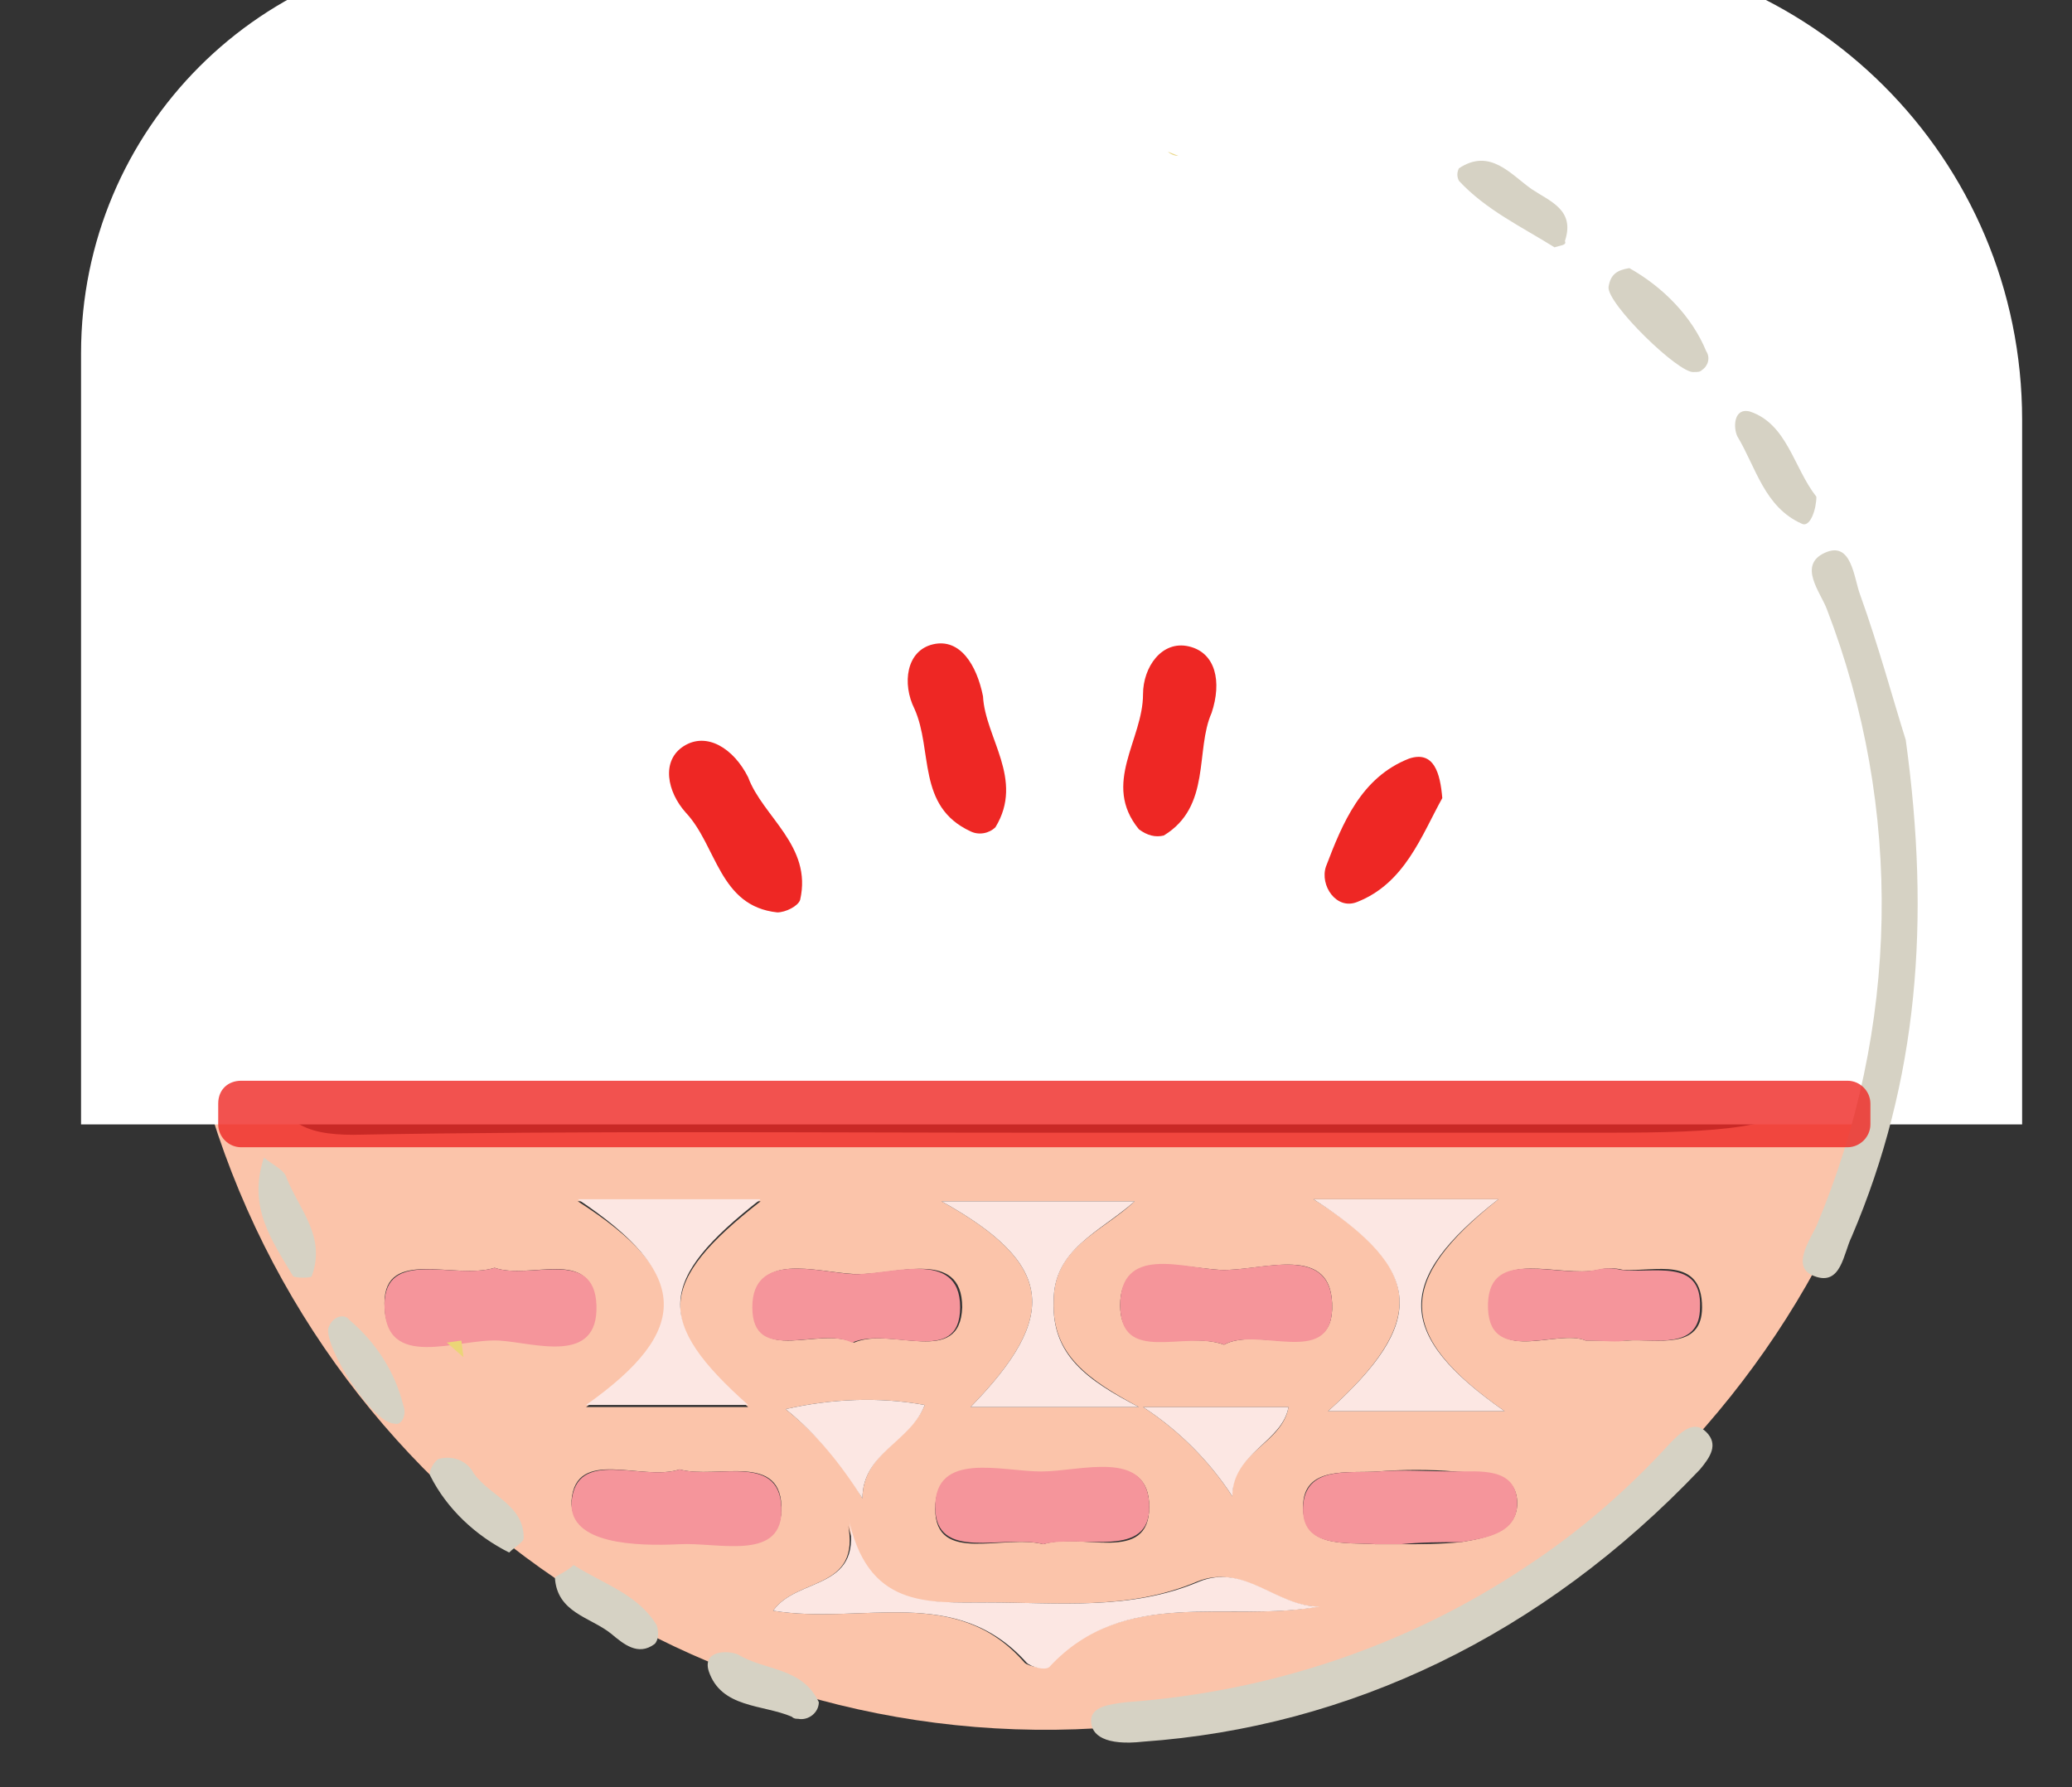 <?xml version="1.0" encoding="utf-8"?>
<!-- Generator: Adobe Illustrator 22.1.0, SVG Export Plug-In . SVG Version: 6.00 Build 0)  -->
<svg version="1.1" id="Layer_1" xmlns="http://www.w3.org/2000/svg" xmlns:xlink="http://www.w3.org/1999/xlink" x="0px" y="0px"
	 viewBox="0 0 99.7 86" style="enable-background:new 0 0 99.7 86;" xml:space="preserve">
<rect x="0" y="0" width="99.7" height="86" fill="#333333" stroke="none"/>
<style type="text/css">
	.st0{fill:#FBC4AA;}
	.st1{fill:#DDDBDB;}
	.st2{fill:#FCE7E3;}
	.st3{fill:#F5959B;}
	.st4{fill:#F5959A;}
	.st5{fill:#FFFFFF;}
	.st6{fill:#D6D2C4;}
	.st7{fill:#EAD686;}
	.st8{fill:#EBD577;}
	.st9{fill:#EE2724;}
	.st10{opacity:0.8;fill:#EE2724;enable-background:new    ;}
</style>
<title>ty1</title>
<path class="st0" d="M7.8,36.7l2.4-7.7C16.6,8.5,36.3-3.6,57.8-0.2c20.4,3.3,35.2,22,34.5,43.5C91.6,63.5,75,81,54.7,83
	c-21,2.2-40.4-11.6-45.3-32.2c-0.5-1.9-0.4-4-1.6-5.8v-1.7c1-1.2,1-3,0-4.2V36.7z M50.1,54.5h27.2c11,0,11.8-0.8,11.9-12.2
	c0-0.6,0-1.1,0-1.7C88.6,24.5,81,12.5,66.4,5.9C51.5-1,37,1.2,24.7,12.1c-11.7,10.4-16,23.7-12,39.3c0.7,2.6,1.9,3.2,4.3,3.2
	C28,54.4,39.1,54.5,50.1,54.5z M37.2,77.5c4.3,0.7,8.8-1.3,12.1,2.5c0.2,0.2,1,0.3,1.1,0.2c3.7-3.9,8.6-2.1,13-2.9
	c-2,0-3.6-2.1-5.8-1.2c-3.3,1.4-6.7,1-10.2,1c-2.8,0-5.8,0.4-6.7-4.2C41.7,76.6,38.4,75.8,37.2,77.5L37.2,77.5z M23.8,61
	c-1.9,0.6-5.3-1-5.3,1.7c0,3.2,3.5,1.6,5.4,1.7c1.7,0.1,4.8,1.2,4.7-1.7C28.5,60,25.5,61.6,23.8,61z M63.9,67.9h8.5
	c-5.3-3.7-5.2-6.3-0.3-10.2h-8.9C68.5,61,68.7,63.6,63.9,67.9L63.9,67.9z M54.8,67.7c-2.4-1.3-4.2-2.5-4.1-5.1
	c0-2.6,2.3-3.3,3.9-4.8h-9.3c5.4,3,5.7,5.5,1.4,9.9H54.8z M28.2,67.7h7.8c-4.5-4-4.4-6,0.6-9.9h-8.8C33.3,61.3,33.4,64.1,28.2,67.7
	L28.2,67.7z M76.3,64.5c0.9,0,1.4,0,2,0c1.4-0.1,3.6,0.5,3.6-1.6c0-2.5-2.3-1.7-3.8-1.8c-0.4-0.1-0.8-0.1-1.2,0
	c-1.9,0.4-5.1-1.1-5.2,1.6C71.6,65.8,74.9,63.9,76.3,64.5L76.3,64.5z M58.9,64.7c1.6-0.9,5.1,1,5.2-1.7c0.1-3.3-3.4-1.8-5.4-1.9
	c-1.7-0.1-4.8-1-4.8,1.7C53.9,65.5,57,64,58.9,64.7z M41.1,64.6c1.8-0.8,5.1,1.2,5.2-1.7c0-2.9-3.3-1.5-5.2-1.6s-4.8-1.1-4.8,1.6
	C36.3,65.7,39.4,63.8,41.1,64.6L41.1,64.6z M50.2,74.3c1.8-0.6,5.1,1,5.1-1.8s-3.3-1.6-5.2-1.6s-5.1-1-5.1,1.7S48.3,73.8,50.2,74.3z
	 M32.7,70.7c-1.8,0.6-5-1.1-5.2,1.5c-0.1,2,3.1,2.1,5.2,2c1.8-0.1,4.8,0.8,4.9-1.5C37.7,69.8,34.5,71.2,32.7,70.7z M67.4,74.3
	L67.4,74.3c1,0,1.9,0,2.9-0.1c1.2-0.2,2.8-0.5,2.7-2s-1.8-1.3-3-1.4s-2.5-0.1-3.7,0c-1.4,0.1-3.6-0.3-3.6,1.7s2,1.7,3.5,1.8
	C66.6,74.3,67,74.3,67.4,74.3z M41.5,72.1c0-2.2,2.3-2.8,3-4.5c-2.2-0.4-4.5-0.3-6.7,0.2C39.3,69,40.6,70.5,41.5,72.1z M59.3,72
	c-0.1-2.1,2.4-2.5,2.7-4.3h-7C56.7,68.8,58.2,70.3,59.3,72z"/>
<path class="st1" d="M13.8,45.5c0.9,1,0.9,2.6,0,3.6V45.5z"/>
<path class="st2" d="M37.2,77.5c1.2-1.7,4.5-0.9,3.6-4.6c0.9,4.5,3.8,4.2,6.7,4.2c3.4,0,6.9,0.4,10.2-1c2.2-0.9,3.7,1.2,5.8,1.2
	c-4.4,0.8-9.4-1-13,2.9c-0.2,0.2-0.9,0-1.1-0.2C46,76.2,41.5,78.2,37.2,77.5z"/>
<path class="st3" d="M23.8,61c1.7,0.6,4.8-1,4.9,1.8c0.1,2.9-3,1.8-4.7,1.7c-2-0.1-5.5,1.5-5.5-1.7C18.5,60,21.9,61.6,23.8,61z"/>
<path class="st2" d="M63.9,67.9c4.8-4.3,4.6-6.8-0.7-10.2h8.9c-5,3.9-5,6.5,0.3,10.2H63.9z"/>
<path class="st2" d="M54.8,67.7h-8.1c4.3-4.4,4-6.9-1.4-9.9h9.3c-1.7,1.5-3.9,2.3-3.9,4.8C50.6,65.2,52.3,66.4,54.8,67.7z"/>
<path class="st2" d="M28.2,67.6c5.1-3.6,5-6.3-0.4-9.9h8.8c-5,3.9-5.1,5.9-0.6,9.9H28.2z"/>
<path class="st3" d="M76.3,64.5c-1.4-0.6-4.8,1.3-4.7-1.8c0.1-2.7,3.3-1.2,5.2-1.6c0.4-0.1,0.8-0.1,1.2,0c1.5,0.2,3.9-0.6,3.8,1.8
	c0,2.1-2.2,1.5-3.6,1.6C77.8,64.6,77.2,64.5,76.3,64.5z"/>
<path class="st4" d="M58.9,64.7c-1.9-0.7-5,1-5-1.9c0-2.9,3-1.8,4.8-1.7c1.9,0.1,5.5-1.4,5.4,1.9C64,65.8,60.5,63.8,58.9,64.7z"/>
<path class="st3" d="M41,64.6c-1.6-0.8-4.8,1.1-4.8-1.7c0-2.7,3.1-1.7,4.8-1.6s5.2-1.3,5.2,1.6S42.8,63.8,41,64.6z"/>
<path class="st3" d="M50.2,74.3c-1.9-0.5-5.2,0.9-5.2-1.8s3.2-1.7,5.1-1.7s5.1-1.1,5.2,1.6S52,73.8,50.2,74.3z"/>
<path class="st3" d="M32.7,70.7c1.8,0.5,5-0.9,4.9,2.1c-0.1,2.3-3.1,1.4-4.9,1.5c-2.1,0.1-5.3,0-5.2-2
	C27.7,69.6,30.9,71.3,32.7,70.7z"/>
<path class="st3" d="M67.4,74.3c-0.4,0-0.8,0-1.2,0c-1.5-0.1-3.6,0.2-3.5-1.8s2.2-1.6,3.6-1.7c1.2-0.1,2.5,0,3.7,0s2.9-0.2,3,1.4
	s-1.5,1.8-2.7,2C69.3,74.2,68.4,74.2,67.4,74.3L67.4,74.3z"/>
<path class="st2" d="M41.5,72.1c-1-1.6-2.2-3.1-3.7-4.3c2.2-0.5,4.5-0.6,6.7-0.2C43.8,69.4,41.5,69.9,41.5,72.1z"/>
<path class="st2" d="M59.3,72c-1.1-1.7-2.6-3.2-4.3-4.3h7C61.7,69.4,59.3,69.9,59.3,72z"/>
<path class="st5" d="M23.4-2.5h51.2c12.5,0,22.7,10.1,22.7,22.7v33.9l0,0H3.9l0,0V17C3.9,6.2,12.6-2.5,23.4-2.5z"/>
<g>
	<path class="st6" d="M91.7,35.6c1.2,8.7,0.6,16.4-2.6,23.9c-0.4,0.8-0.5,2.4-1.8,1.9c-1.1-0.4-0.3-1.6,0.1-2.4
		c4-9.5,4.2-20.1,0.5-29.7c-0.3-0.8-1.4-2.1-0.1-2.7s1.4,1.2,1.7,2C90.4,31.1,91.1,33.7,91.7,35.6z"/>
	<path class="st6" d="M55,83.8c-1.8,0.2-2.5-0.3-2.5-1s0.9-0.8,1.7-0.9c6.9-0.5,13.5-2.7,19.2-6.5c2.6-1.7,4.9-3.7,7-6
		c0.5-0.5,1.1-1.1,1.7-0.5s0.2,1.2-0.3,1.8C74.2,78.7,64.9,83.1,55,83.8z"/>
	<path class="st6" d="M87.4,23.9c0,0.6-0.3,1.5-0.7,1.3c-1.8-0.8-2.2-2.7-3.1-4.2c-0.2-0.4-0.2-1.4,0.6-1.2
		C86,20.4,86.3,22.5,87.4,23.9z"/>
	<path class="st6" d="M78.4,12.9c1.6,0.9,3,2.3,3.7,4c0.2,0.3,0.1,0.7-0.2,0.9c-0.1,0.1-0.2,0.1-0.4,0.1c-0.7,0.1-4.2-3.3-4.1-4.1
		C77.5,13.2,77.8,13,78.4,12.9z"/>
	<path class="st6" d="M24.5,74.7c-1.6-0.8-3-2.1-3.8-3.7c-0.1-0.2,0.2-0.7,0.4-0.8c0.7-0.2,1.4,0.1,1.7,0.7c0.8,1.1,2.4,1.5,2.4,3.1
		C25.2,74.2,24.8,74.4,24.5,74.7z"/>
	<path class="st6" d="M12.7,55.7c0.5,0.4,1,0.6,1.1,1c0.6,1.5,1.9,2.8,1.2,4.7c0,0.1-0.8,0.1-0.9,0C13.1,59.7,11.9,58.1,12.7,55.7z"
		/>
	<path class="st6" d="M19,68.5c-1.1,0-3.4-3.7-3.2-4.6c0.2-0.6,0.8-0.7,1-0.4c1.3,1.1,2.2,2.5,2.6,4.1C19.6,68.1,19.3,68.6,19,68.5z
		"/>
	<path class="st6" d="M74.8,11.9c-1.6-1-3.3-1.8-4.6-3.2c-0.1-0.2-0.1-0.4,0-0.6c1.5-1,2.5,0.3,3.5,1c0.9,0.6,2.1,1,1.6,2.5
		C75.4,11.8,75.1,11.8,74.8,11.9z"/>
	<path class="st6" d="M39.4,81.9c0,0.5-0.5,0.9-1,0.8c-0.1,0-0.2,0-0.3-0.1c-1.4-0.6-3.4-0.4-4-2.2c-0.3-1,0.9-1,1.4-0.8
		C36.8,80.4,38.6,80.2,39.4,81.9z"/>
	<path class="st6" d="M27.6,75.3c1.4,0.9,3.1,1.4,4,2.9c0.1,0.3,0.1,0.7-0.1,0.9c-0.8,0.6-1.5,0-2.1-0.5c-1-0.8-2.6-1-2.7-2.7
		C26.8,75.8,27.3,75.6,27.6,75.3z"/>
</g>
<path class="st7" d="M56.7,7.5c-0.2,0-0.4-0.1-0.5-0.2L56.7,7.5z"/>
<path class="st8" d="M21.5,64.6l0.7-0.1l0.1,0.8L21.5,64.6z"/>
<path class="st9" d="M58.3,34.3c-0.8,1.8,0,4.5-2.3,5.9c-0.4,0.1-0.8,0-1.2-0.3c-1.8-2.2,0.2-4.3,0.2-6.5c0-1.3,0.9-2.6,2.2-2.3
	S58.8,32.8,58.3,34.3z"/>
<path class="st9" d="M47.3,33.5c0.1,2,2,4,0.6,6.3c-0.3,0.3-0.8,0.4-1.2,0.2c-2.6-1.2-1.8-3.9-2.7-5.9c-0.6-1.2-0.4-2.8,0.9-3.1
	S47,32,47.3,33.5z"/>
<path class="st9" d="M36,37.4c0.7,1.9,3.1,3.3,2.5,5.9c-0.1,0.3-0.7,0.6-1.1,0.6c-2.8-0.3-2.9-3.2-4.4-4.8c-0.9-1-1.2-2.5-0.1-3.2
	S35.3,36,36,37.4z"/>
<path class="st9" d="M69.4,38.4c-1,1.8-1.8,4.1-4.1,5c-1,0.4-1.8-0.8-1.5-1.7c0.8-2.1,1.7-4.3,4-5.2C69,36.1,69.3,37.2,69.4,38.4z"
	/>
<path class="st10" d="M11.6,52h77.3c0.6,0,1.1,0.5,1.1,1.1v1c0,0.6-0.5,1.1-1.1,1.1H11.6c-0.6,0-1.1-0.5-1.1-1.1v-1
	C10.5,52.4,11,52,11.6,52z"/>
</svg>
